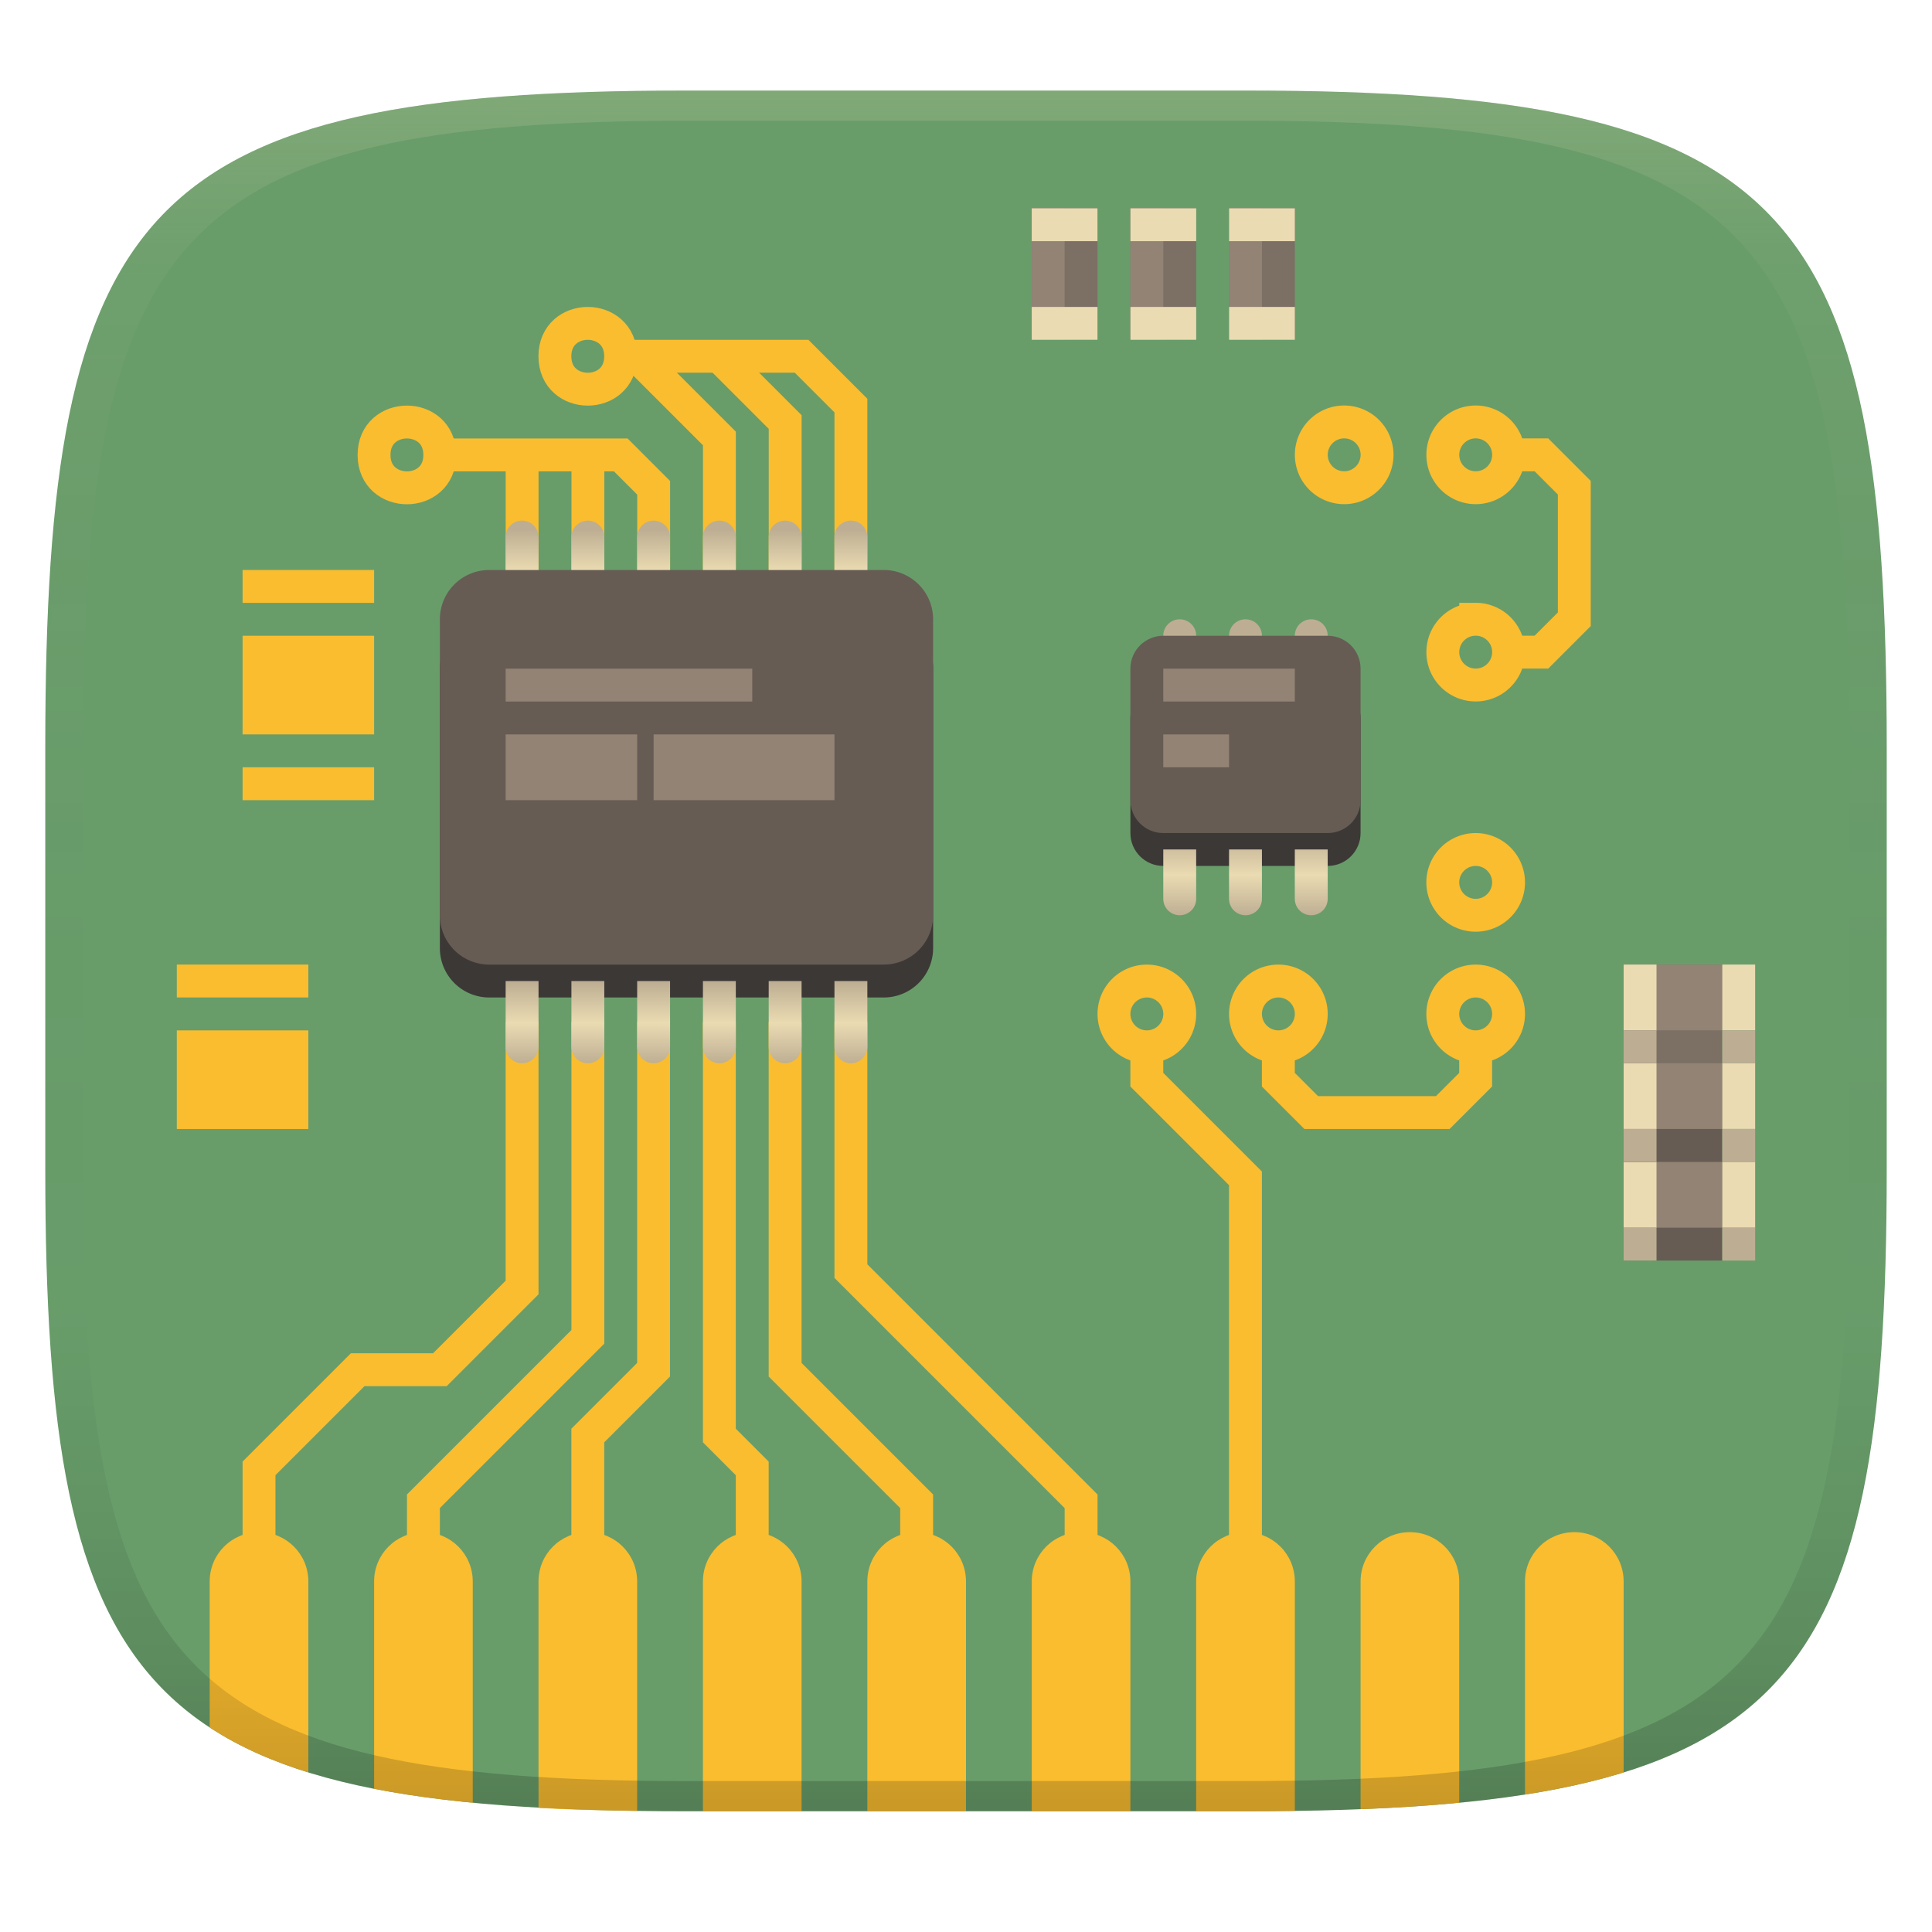 <svg width="256" height="256" version="1.1" xmlns="http://www.w3.org/2000/svg">
  <defs>
    <linearGradient id="linearGradient31" x1=".5" x2=".5" y2="1" gradientTransform="matrix(244,0,0,228,5.986,12)" gradientUnits="userSpaceOnUse">
      <stop stop-color="#ebdbb2" stop-opacity=".2" offset="0"/>
      <stop stop-color="#ebdbb2" stop-opacity=".05" offset=".1"/>
      <stop stop-opacity="0" offset=".704"/>
      <stop stop-opacity=".1" offset=".897"/>
      <stop stop-opacity=".2" offset="1"/>
    </linearGradient>
    <linearGradient id="linearGradient6" x1="140" x2="140" y1="12" y2="240" gradientUnits="userSpaceOnUse">
      <stop stop-color="#689d6a" offset="0"/>
      <stop stop-color="#689d6a" offset="1"/>
    </linearGradient>
    <linearGradient id="j" x1="37" x2="37" y1="249" y2="254" gradientTransform="matrix(2.179 0 0 2.179 32.143 -472.38)" gradientUnits="userSpaceOnUse">
      <stop stop-color="#bdae93" offset="0"/>
      <stop stop-color="#ebdbb2" offset=".5"/>
      <stop stop-color="#bdae93" offset="1"/>
    </linearGradient>
    <linearGradient id="p" x1="37" x2="37" y1="249" y2="254" gradientTransform="matrix(2.179 0 0 2.179 75.714 -432.08)" gradientUnits="userSpaceOnUse">
      <stop stop-color="#bdae93" offset="0"/>
      <stop stop-color="#ebdbb2" offset=".5"/>
      <stop stop-color="#bdae93" offset="1"/>
    </linearGradient>
    <linearGradient id="r" x1="37" x2="37" y1="249" y2="254" gradientTransform="matrix(2.179 0 0 2.179 -11.429 -412.47)" gradientUnits="userSpaceOnUse">
      <stop stop-color="#bdae93" offset="0"/>
      <stop stop-color="#ebdbb2" offset=".5"/>
      <stop stop-color="#bdae93" offset="1"/>
    </linearGradient>
  </defs>
  <path d="m165 12c72 0 85 15 85 87v56c0 70-13 85-85 85h-74c-72 0-85-15-85-85v-56c0-72 13-87 85-87z" fill="url(#linearGradient6)" style="isolation:isolate"/>
  <path d="m34.322 220.42v-25.853l13.071-13.072h10.893l10.893-10.893v-35.169m-13.071 80.919v-17.428l21.786-21.786v-41.705" fill="none" stroke="#fabd2f" stroke-width="4.357"/>
  <path d="m121.46 209.82v-10.893l-17.429-17.429v-46.063m-4.357 74.385v-15.25l-4.357-4.357v-54.778m-17.429 74.385v-19.607l8.714-8.714v-46.063" fill="none" stroke="#fabd2f" stroke-width="4.357"/>
  <path d="m64.821 82.063h52.286a6.536 6.536 0 0 1 6.536 6.536v37.036a6.536 6.536 0 0 1-6.536 6.536h-52.286a6.536 6.536 0 0 1-6.536-6.536v-37.036a6.536 6.536 0 0 1 6.536-6.536z" fill="#3c3836" stroke-width="2.179"/>
  <path d="m82.25 47.206h23.964l6.536 6.536v26.143" fill="none" stroke="#fabd2f" stroke-width="4.357"/>
  <path d="m104.04 79.884v-23.964l-8.714-8.714m0 32.679v-21.786l-10.893-10.893m2.179 32.679v-15.25l-4.357-4.357h-23.964m19.607 19.607v-17.429m-8.714 17.429v-17.429" fill="none" stroke="#fabd2f" stroke-width="4.357"/>
  <path d="m69.179 68.983c-1.209 0-2.179 0.969-2.179 2.179v8.723h4.357v-8.723c0-1.209-0.969-2.179-2.179-2.179zm8.714 0c-1.209 0-2.179 0.969-2.179 2.179v8.723h4.357v-8.723c0-1.209-0.969-2.179-2.179-2.179zm8.714 0c-1.209 0-2.179 0.969-2.179 2.179v8.723h4.357v-8.723c0-1.209-0.969-2.179-2.179-2.179zm8.714 0c-1.209 0-2.179 0.969-2.179 2.179v8.723h4.357v-8.723c0-1.209-0.969-2.179-2.179-2.179zm8.714 0c-1.209 0-2.179 0.969-2.179 2.179v8.723h4.357v-8.723c0-1.209-0.969-2.179-2.179-2.179zm8.714 0c-1.209 0-2.179 0.969-2.179 2.179v8.723h4.357v-8.723c0-1.209-0.969-2.179-2.179-2.179z" fill="url(#j)" stroke-width="2.179"/>
  <path d="m64.821 75.527h52.286a6.536 6.536 0 0 1 6.536 6.536v39.214a6.536 6.536 0 0 1-6.536 6.536h-52.286a6.536 6.536 0 0 1-6.536-6.536v-39.214a6.536 6.536 0 0 1 6.536-6.536z" fill="#665c54" stroke-width="2.179"/>
  <path d="m112.75 135.44v32.992l30.5 30.5v8.714" fill="none" stroke="#fabd2f" stroke-width="4.357"/>
  <path d="m67 88.599h32.679v4.357h-32.679zm0 8.714h17.429v8.714h-17.429zm19.607 0h23.964v8.714h-23.964z" fill="#928374" stroke-width="2.179"/>
  <path d="m156.32 134.35a4.357 4.357 0 1 1-8.714 0 4.357 4.357 0 1 1 8.714 0zm17.429 0a4.357 4.357 0 1 1-8.714 0 4.357 4.357 0 1 1 8.714 0zm26.143 0a4.357 4.357 0 1 1-8.714 0 4.357 4.357 0 1 1 8.714 0zm0-17.429a4.357 4.357 0 1 1-8.714 0 4.357 4.357 0 1 1 8.714 0z" fill="none" stroke="#fabd2f" stroke-width="4.357"/>
  <path d="m151.96 138.71v4.357l13.071 13.071v53.688m4.357-71.117v4.357l4.357 4.357h17.429l4.357-4.357v-4.357m-113.29-91.5c0.002 5.812-8.712 5.812-8.714 0-0.002-5.812 8.712-5.812 8.714 0zm-23.964 13.071c0.002 5.812-8.712 5.812-8.714 0-0.002-5.812 8.712-5.812 8.714 0z" fill="none" stroke="#fabd2f" stroke-width="4.357"/>
  <path d="m23.429 136.53h17.429v13.071h-17.429z" fill="#fabd2f" stroke-width="2.179"/>
  <path d="m23.429 127.81h17.429v4.357h-17.429z" fill="#fabd2f" stroke-width="2.179"/>
  <path d="m32.143 101.67h17.429v4.357h-17.429z" fill="#fabd2f" stroke-width="2.179"/>
  <path d="m32.143 84.241h17.429v13.071h-17.429z" fill="#fabd2f" stroke-width="2.179"/>
  <path d="m32.143 75.527h17.429v4.357h-17.429z" fill="#fabd2f" stroke-width="2.179"/>
  <path d="m195.54 82.054a4.357 4.357 0 1 1 0 8.714c-2.407 0-4.357-1.948-4.357-4.357 0-2.407 1.95-4.357 4.357-4.357zm0-26.143a4.357 4.357 0 1 1 0 8.714c-2.407 0-4.357-1.948-4.357-4.357 0-2.407 1.95-4.357 4.357-4.357zm-17.429 0a4.357 4.357 0 1 1 0 8.714c-2.407 0-4.357-1.948-4.357-4.357 0-2.407 1.95-4.357 4.357-4.357z" fill="none" stroke="#fabd2f" stroke-width="4.357"/>
  <path d="m199.89 86.411h4.357l4.357-4.357v-17.429l-4.357-4.357h-4.357" fill="none" stroke="#fabd2f" stroke-width="4.357"/>
  <path d="m154.14 90.777h21.786c2.407 0 4.357 1.95 4.357 4.357v15.25c0 2.407-1.95 4.357-4.357 4.357h-21.786c-2.407 0-4.357-1.95-4.357-4.357v-15.25c0-2.407 1.95-4.357 4.357-4.357z" fill="#3c3836" stroke-width="2.179"/>
  <path d="m154.14 112.56v6.536c0 1.209 0.969 2.179 2.179 2.179 1.209 0 2.179-0.969 2.179-2.179v-6.536zm8.714 0v6.536c0 1.209 0.969 2.179 2.179 2.179s2.179-0.969 2.179-2.179v-6.536zm8.714 0v6.536c0 1.209 0.969 2.179 2.179 2.179 1.209 0 2.179-0.969 2.179-2.179v-6.536z" fill="url(#p)" stroke-width="2.179"/>
  <path d="m154.14 90.777v-6.536c0-1.209 0.969-2.179 2.179-2.179 1.209 0 2.179 0.969 2.179 2.179v6.536zm8.714 0v-6.536c0-1.209 0.969-2.179 2.179-2.179s2.179 0.969 2.179 2.179v6.536zm8.714 0v-6.536c0-1.209 0.969-2.179 2.179-2.179 1.209 0 2.179 0.969 2.179 2.179v6.536z" fill="#bdae93" stroke-width="2.179"/>
  <path d="m154.14 84.241h21.786c2.407 0 4.357 1.95 4.357 4.357v17.429c0 2.407-1.95 4.357-4.357 4.357h-21.786c-2.407 0-4.357-1.95-4.357-4.357v-17.429c0-2.407 1.95-4.357 4.357-4.357z" fill="#665c54" stroke-width="2.179"/>
  <path d="m154.14 88.599h17.429v4.357h-17.429zm0 8.714h8.714v4.357h-8.714z" fill="#928374" stroke-width="2.179"/>
  <path d="m215.14 153.96h13.071v13.071h-13.071z" fill="#665c54" stroke-width="2.179"/>
  <path d="m215.14 153.96h13.071v8.714h-13.071z" fill="#928374" stroke-width="2.179"/>
  <path d="m215.14 153.96h4.357v8.714h-4.357z" fill="#ebdbb2" stroke-width="2.179"/>
  <path d="m215.14 167.03h4.357v-4.357h-4.357z" fill="#bdae93" stroke-width="2.179"/>
  <path d="m228.21 153.96h4.357v8.714h-4.357z" fill="#ebdbb2" stroke-width="2.179"/>
  <path d="m228.21 167.03h4.357v-4.357h-4.357z" fill="#bdae93" stroke-width="2.179"/>
  <path d="m215.14 140.88h13.071v13.071h-13.071z" fill="#665c54" stroke-width="2.179"/>
  <path d="m215.14 140.88h13.071v8.714h-13.071z" fill="#928374" stroke-width="2.179"/>
  <path d="m215.14 140.88h4.357v8.714h-4.357z" fill="#ebdbb2" stroke-width="2.179"/>
  <path d="m215.14 153.96h4.357v-4.357h-4.357z" fill="#bdae93" stroke-width="2.179"/>
  <path d="m228.21 140.88h4.357v8.714h-4.357z" fill="#ebdbb2" stroke-width="2.179"/>
  <path d="m228.21 153.96h4.357v-4.357h-4.357z" fill="#bdae93" stroke-width="2.179"/>
  <path d="m215.14 127.81h13.071v13.071h-13.071z" fill="#7c6f64" stroke-width="2.179"/>
  <path d="m215.14 127.81h13.071v8.714h-13.071z" fill="#928374" stroke-width="2.179"/>
  <path d="m215.14 127.81h4.357v8.714h-4.357z" fill="#ebdbb2" stroke-width="2.179"/>
  <path d="m215.14 140.88h4.357v-4.357h-4.357z" fill="#bdae93" stroke-width="2.179"/>
  <path d="m228.21 127.81h4.357v8.714h-4.357z" fill="#ebdbb2" stroke-width="2.179"/>
  <path d="m228.21 140.88h4.357v-4.357h-4.357z" fill="#bdae93" stroke-width="2.179"/>
  <path d="m136.71 45.027v-17.429h8.714v17.429z" fill="#7c6f64" stroke-width="2.179"/>
  <path d="m136.71 45.027v-17.429h4.357v17.429z" fill="#928374" stroke-width="2.179"/>
  <path d="m136.71 45.027v-4.357h8.714v4.357zm0-13.071v-4.357h8.714v4.357z" fill="#ebdbb2" stroke-width="2.179"/>
  <path d="m162.86 45.027v-17.429h8.714v17.429z" fill="#7c6f64" stroke-width="2.179"/>
  <path d="m162.86 45.027v-17.429h4.357v17.429z" fill="#928374" stroke-width="2.179"/>
  <path d="m162.86 45.027v-4.357h8.714v4.357zm0-13.071v-4.357h8.714v4.357z" fill="#ebdbb2" stroke-width="2.179"/>
  <path d="m149.79 45.027v-17.429h8.714v17.429z" fill="#7c6f64" stroke-width="2.179"/>
  <path d="m149.79 45.027v-17.429h4.357v17.429z" fill="#928374" stroke-width="2.179"/>
  <path d="m149.79 45.027v-4.357h8.714v4.357zm0-13.071v-4.357h8.714v4.357z" fill="#ebdbb2" stroke-width="2.179"/>
  <path d="m67 129.99v8.714c0 1.209 0.969 2.179 2.179 2.179s2.179-0.969 2.179-2.179v-8.714zm8.714 0v8.714c0 1.209 0.969 2.179 2.179 2.179s2.179-0.969 2.179-2.179v-8.714zm8.714 0v8.714c0 1.209 0.969 2.179 2.179 2.179 1.209 0 2.179-0.969 2.179-2.179v-8.714zm8.714 0v8.714c0 1.209 0.969 2.179 2.179 2.179 1.209 0 2.179-0.969 2.179-2.179v-8.714zm8.714 0v8.714c0 1.209 0.969 2.179 2.179 2.179 1.209 0 2.179-0.969 2.179-2.179v-8.714zm8.714 0v8.714c0 1.209 0.969 2.179 2.179 2.179 1.209 0 2.179-0.969 2.179-2.179v-8.714z" fill="url(#r)" stroke-width="2.179"/>
  <path d="m34.322 203.02c-3.616 0-6.537 2.911-6.537 6.527v19.347c3.728 2.451 8.059 4.408 13.072 5.963v-25.31c0-3.616-2.919-6.527-6.535-6.527zm21.785 0c-3.616 0-6.535 2.911-6.535 6.527v27.476c3.966 0.78 8.387 1.392 13.07 1.847v-29.323c0-3.616-2.919-6.527-6.535-6.527zm21.785 0c-3.616 0-6.535 2.911-6.535 6.527v30.024c4.099 0.228 8.461 0.313 13.07 0.381v-30.405c0-3.616-2.919-6.527-6.535-6.527zm21.785 0c-3.616 0-6.535 2.911-6.535 6.527v30.45l13.072-6.7e-4v-30.449c0-3.616-2.921-6.527-6.537-6.527zm21.787 0c-3.616 0-6.537 2.911-6.537 6.527v30.449h13.072v-30.449c0-3.616-2.919-6.527-6.535-6.527zm21.785 0c-3.616 0-6.535 2.911-6.535 6.527v30.449h13.07v-30.449c0-3.616-2.919-6.527-6.535-6.527zm21.785 0c-3.616 0-6.535 2.911-6.535 6.527v30.449h6.5c2.307 0 4.385-0.012 6.572-0.044v-30.405c0-3.616-2.921-6.527-6.537-6.527zm21.787 0c-3.616 0-6.537 2.911-6.537 6.527v30.178c4.665-0.185 8.992-0.458 13.072-0.854v-29.323c0-3.616-2.919-6.527-6.535-6.527zm21.785 0c-3.616 0-6.535 2.911-6.535 6.527v28.24c4.802-0.751 9.149-1.713 13.07-2.93v-25.311c0-3.616-2.919-6.527-6.535-6.527z" fill="#fabd2f" style="isolation:isolate"/>
  <path d="m91 12c-72 0-85 15-85 87v56c0 70 13 85 85 85h74c72 0 85-15 85-85v-56c0-72-13-87-85-87zm0 4h74c68 0 80 15 80 83v56c0 66-12 81-80 81h-74c-68 0-80-15-80-81v-56c0-68 12-83 80-83z" fill="url(#linearGradient31)" style="isolation:isolate"/>
</svg>
